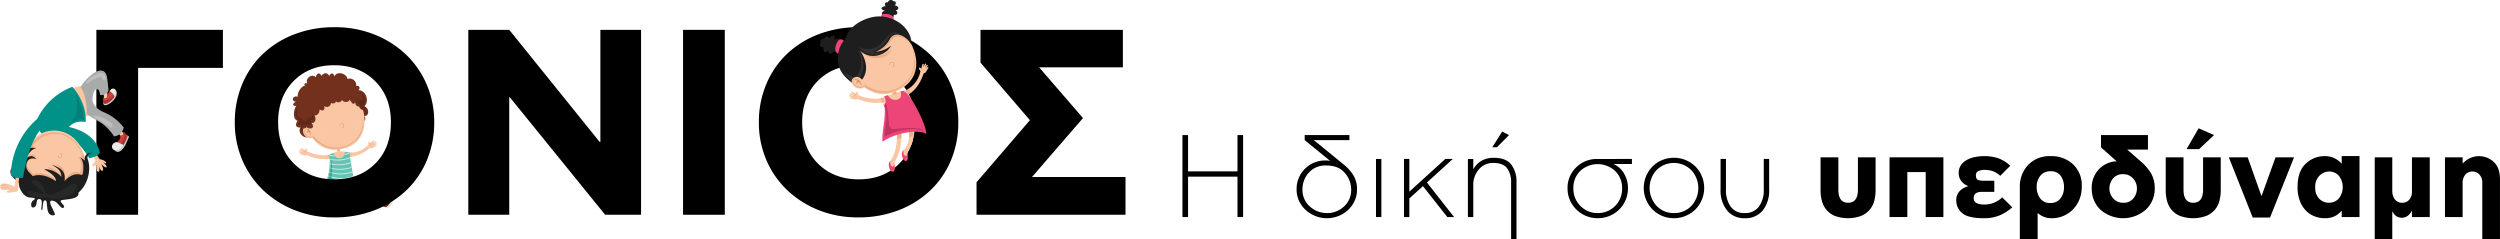 <svg xmlns="http://www.w3.org/2000/svg" xmlns:xlink="http://www.w3.org/1999/xlink" width="969" height="92.748" viewBox="0 0 969 92.748">
  <defs>
    <clipPath id="clip-path">
      <rect id="Rectangle_3557" data-name="Rectangle 3557" width="969" height="92.748" fill="none"/>
    </clipPath>
  </defs>
  <g id="Group_16803" data-name="Group 16803" transform="translate(0 0)">
    <g id="Group_16802" data-name="Group 16802" transform="translate(0 0)" clip-path="url(#clip-path)">
      <path id="Path_20358" data-name="Path 20358" d="M131.253,88.824a9.1,9.1,0,0,0,2.943-.635c.191.882.272,1.407.272,1.407s-1.725.48-3.266.863c-1.062-.748.052-1.635.052-1.635" transform="translate(-16.137 -10.885)" fill="#fbc6a4"/>
      <path id="Path_20359" data-name="Path 20359" d="M132.092,89.712a1.985,1.985,0,0,1-2.066,1.03c-1.147-.57-2.667-2.788-2.258-4.586.379-1.675,1.728-1.593,2.373-.905.52.557.318,2.031,1.6,2.56.484.05.521.789-.386.809-.284.742.735,1.093.735,1.093" transform="translate(-15.761 -10.465)" fill="#73362b"/>
      <path id="Path_20360" data-name="Path 20360" d="M132.69,88.6a.586.586,0,0,1-.043-.16.337.337,0,0,1,.043.16" transform="translate(-16.372 -10.916)" fill="#404041"/>
      <path id="Path_20361" data-name="Path 20361" d="M127.766,86.2a1.961,1.961,0,0,1,.557-1.061,4.948,4.948,0,0,0,2.3,4.338,1.652,1.652,0,0,0,.908-.067,1.4,1.4,0,0,0,.312.231,2.04,2.04,0,0,1-1.942.8,4.971,4.971,0,0,1-2.018-2.48,3.392,3.392,0,0,1-.117-1.76" transform="translate(-15.761 -10.508)" fill="#5e281d"/>
      <path id="Path_20362" data-name="Path 20362" d="M130.151,90.854a1.091,1.091,0,0,1-.921.15,5.851,5.851,0,0,1-2.135-3.951c-.089-1.346.559-1.959,1.091-1.81a5.105,5.105,0,0,0,1.965,5.611" transform="translate(-15.686 -10.518)" fill="#e0dfd3"/>
      <path id="Path_20363" data-name="Path 20363" d="M128.181,85.225a.563.563,0,0,1,.131.018,5.934,5.934,0,0,0-.2,1.417,5.391,5.391,0,0,1,.065-1.434" transform="translate(-15.81 -10.519)" fill="#b2b4b7"/>
      <path id="Path_20364" data-name="Path 20364" d="M131.485,88.843c-.35.427-.994-.41-.9-.655a10.27,10.27,0,0,0,.5-1.256c.168-.057.757.506.757.862a1.948,1.948,0,0,1-.355,1.049" transform="translate(-16.116 -10.729)" fill="#e0dfd3"/>
      <path id="Path_20365" data-name="Path 20365" d="M169.549,88.826A9.1,9.1,0,0,1,166.6,88.2c-.188.884-.266,1.408-.266,1.408s1.726.475,3.268.853c1.062-.751-.056-1.635-.056-1.635" transform="translate(-20.53 -10.886)" fill="#fbc6a4"/>
      <path id="Path_20366" data-name="Path 20366" d="M168.62,89.717a1.987,1.987,0,0,0,2.07,1.024c1.145-.573,2.659-2.8,2.245-4.594-.384-1.673-1.733-1.587-2.376-.9-.518.557-.311,2.031-1.594,2.564-.484.051-.519.79.387.806.287.743-.732,1.1-.732,1.1" transform="translate(-20.812 -10.464)" fill="#73362b"/>
      <path id="Path_20367" data-name="Path 20367" d="M168.629,88.608a.578.578,0,0,0,.043-.16.33.33,0,0,0-.043.16" transform="translate(-20.813 -10.917)" fill="#404041"/>
      <path id="Path_20368" data-name="Path 20368" d="M172.969,86.189a1.956,1.956,0,0,0-.561-1.058,4.946,4.946,0,0,1-2.287,4.344,1.655,1.655,0,0,1-.909-.064,1.377,1.377,0,0,1-.311.231,2.041,2.041,0,0,0,1.946.794,4.981,4.981,0,0,0,2.01-2.485,3.4,3.4,0,0,0,.112-1.762" transform="translate(-20.847 -10.507)" fill="#5e281d"/>
      <path id="Path_20369" data-name="Path 20369" d="M170.75,90.852a1.091,1.091,0,0,0,.922.146,5.848,5.848,0,0,0,2.123-3.957c.084-1.347-.565-1.958-1.1-1.808a5.108,5.108,0,0,1-1.949,5.618" transform="translate(-21.075 -10.517)" fill="#e0dfd3"/>
      <path id="Path_20370" data-name="Path 20370" d="M173.1,85.217a.509.509,0,0,0-.131.018,6,6,0,0,1,.2,1.417,5.451,5.451,0,0,0-.069-1.434" transform="translate(-21.349 -10.518)" fill="#b2b4b7"/>
      <path id="Path_20371" data-name="Path 20371" d="M169.664,88.846c.351.426.992-.413.9-.657a10.248,10.248,0,0,1-.5-1.254c-.168-.057-.755.508-.754.863a1.947,1.947,0,0,0,.359,1.048" transform="translate(-20.896 -10.729)" fill="#e0dfd3"/>
      <path id="Path_20372" data-name="Path 20372" d="M143.059,81.006a25.217,25.217,0,0,1-9.28,5.534c-.5.785.308,2.951.895,3.131a52.415,52.415,0,0,0,11.572-4.137,9.265,9.265,0,0,0,4.975-.224c2.292,1.452,9.113,4.3,10.846,4.36.825.029,1.733-2.572,1.174-3.019-4.3-1.621-7.715-4.193-9.951-5.535-2.851.839-10.23-.111-10.23-.111" transform="translate(-16.492 -9.998)" fill="#2a628d"/>
      <path id="Path_20373" data-name="Path 20373" d="M142.028,83.06a9.956,9.956,0,0,0,2.908-2.571c2.627-.056,8.217-.056,8.217-.056s2.628,1.844,3.578,2.347a41.483,41.483,0,0,0-7.435-.391,66.77,66.77,0,0,0-7.268.671" transform="translate(-17.53 -9.927)" fill="#204f73"/>
      <path id="Path_20374" data-name="Path 20374" d="M152.831,68.244s3.556,1.426,9.364-3.207c.452.277,1.008.049,1.677-.4.575-.171.934-.386.822-.593s-.736.029-.9.067c.02-.017.749-.4.9-.493.359-.221.193-.59-.15-.456-.288.112-.929.415-.963.43.026-.025.719-.526.849-.617.381-.266.139-.727-.3-.43-.3.2-.817.575-.87.594.007-.028.319-.4.489-.628.279-.382-.008-.672-.4-.3-.307.3-1.074.97-1.074.97s-.065-.7-.45-.656-.234,1.257-.234,1.257a9.859,9.859,0,0,1-8.614,2.921c-1.186.423-.151,1.541-.151,1.541" transform="translate(-18.811 -7.657)" fill="#fbc6a4"/>
      <path id="Path_20375" data-name="Path 20375" d="M153.5,67.426c-.016.308-.05,1.009-.073,1.6a6.3,6.3,0,0,0,1.9.028c-.33-.116-.739-.333-.755-.694-.022-.484.747-.8,1.065-.9a9.147,9.147,0,0,1-2.137-.035" transform="translate(-18.937 -8.322)" fill="#eaad85"/>
      <path id="Path_20376" data-name="Path 20376" d="M163.834,64.231l-.006,0a.044.044,0,0,1,0-.063.574.574,0,0,0-.1-.813.044.044,0,0,1,0-.063.046.046,0,0,1,.063,0,.66.66,0,0,1,.106.939.042.042,0,0,1-.056.007" transform="translate(-20.206 -7.81)" fill="#ce7754"/>
      <path id="Path_20377" data-name="Path 20377" d="M144.911,69.538a16.536,16.536,0,0,1-9.8-1.408c-.394.357-.981.237-1.723-.082-.6-.061-.99-.207-.919-.43s.728-.108.895-.1c-.023-.014-.809-.252-.978-.316-.394-.151-.3-.544.062-.476.3.056.989.235,1.026.243-.03-.02-.8-.383-.949-.449-.423-.189-.272-.688.219-.479.334.142.909.412.966.422-.012-.026-.388-.329-.6-.526-.345-.323-.118-.661.333-.365.357.233,1.235.752,1.235.752s-.065-.7.321-.728.464,1.192.464,1.192a15,15,0,0,0,9.008,1.263c1.243.2.435,1.488.435,1.488" transform="translate(-16.309 -8.079)" fill="#fbc6a4"/>
      <path id="Path_20378" data-name="Path 20378" d="M144.774,70.094a12.026,12.026,0,0,0,1.641-.189s.808-1.293-.435-1.488a15.445,15.445,0,0,1-1.652.174c.65.064,2.027.979.446,1.5" transform="translate(-17.814 -8.444)" fill="#eaad85"/>
      <path id="Path_20379" data-name="Path 20379" d="M134.982,67.365a.043.043,0,0,1-.025-.01.659.659,0,0,1-.069-.941.042.042,0,0,1,.06-.011.045.045,0,0,1,.011.061.576.576,0,0,0,.05.82.045.045,0,0,1,.009.062.043.043,0,0,1-.036.018" transform="translate(-16.628 -8.195)" fill="#ce7754"/>
      <path id="Path_20380" data-name="Path 20380" d="M147.192,67.348s.982-.276,1.611-.54a6.174,6.174,0,0,0-.228-1.4l1.2-.259s.219,1.073.252,1.51c.908.128,2.12.217,2.12.217s.918,2.7-2.179,2.923c-.814.06-2.773-1.178-2.776-2.454" transform="translate(-18.167 -8.041)" fill="#fbc6a4"/>
      <path id="Path_20381" data-name="Path 20381" d="M149.827,65.188l-1.017.271a4.656,4.656,0,0,1,.252,1.053,4.926,4.926,0,0,0,1.081-.141,9.1,9.1,0,0,0-.316-1.183" transform="translate(-18.367 -8.046)" fill="#eaad85"/>
      <path id="Path_20382" data-name="Path 20382" d="M147.128,67.483a8.626,8.626,0,0,0-1.663.764c.278,1.741.16,8.021-1.624,10.581,1.755,2.246,9.61,1.92,11.466.65-.517-1.239-1.994-11.347-2.171-12.038a10.41,10.41,0,0,0-1.758-.364,2.139,2.139,0,1,1-4.25.407" transform="translate(-17.753 -8.279)" fill="#65c4b4"/>
      <path id="Path_20383" data-name="Path 20383" d="M146.29,72.075c-.251-.05-.486-.1-.7-.159.007-.125.013-.249.018-.373a13.8,13.8,0,0,0,8.2-.364c.019.122.039.245.06.369a14.053,14.053,0,0,1-7.574.526m-.661-2.224c0,.121,0,.246,0,.374q.237.051.5.1a14.082,14.082,0,0,0,7.426-.667c-.021-.127-.04-.251-.06-.371a13.783,13.783,0,0,1-7.87.568m-.055-1.1c.22.03.458.059.711.082.431.038.907.061,1.42.059a2.149,2.149,0,0,1-.235-.366,14.54,14.54,0,0,1-1.939-.148c.016.11.031.235.043.374m5.71-.329a13.4,13.4,0,0,0,1.956-.689c-.021-.117-.038-.2-.048-.245-.057-.018-.117-.037-.18-.053a13,13,0,0,1-1.577.565,1.855,1.855,0,0,1-.151.423m3.486,8.475c-.022-.119-.045-.24-.067-.365a13.735,13.735,0,0,1-9.741-.231c-.031.119-.062.238-.1.355.333.133.735.276,1.2.415a13.9,13.9,0,0,0,8.707-.174M146.2,73.718a14,14,0,0,0,7.952-.367c-.02-.123-.039-.245-.06-.368a13.757,13.757,0,0,1-8.6.164c-.012.123-.025.247-.039.371.229.067.48.135.75.2m8.888,4.8c-.025-.114-.052-.236-.077-.364a13.742,13.742,0,0,1-10.577-.291c-.05.114-.1.224-.153.332a14.1,14.1,0,0,0,1.727.638,13.837,13.837,0,0,0,9.08-.316M146.135,75.4a13.94,13.94,0,0,0,8.319-.287c-.021-.122-.042-.244-.062-.367a13.734,13.734,0,0,1-9.108.014c-.02.121-.041.243-.064.365.272.09.578.185.916.275" transform="translate(-17.808 -8.323)" fill="#cbe8e4"/>
      <path id="Path_20384" data-name="Path 20384" d="M146.046,69.706a18.706,18.706,0,0,1,.314,7.076c-.275,1.914,2.654,3.184,8.548,2.773-1.526.629-7.947,1.521-10.333-.53a18.584,18.584,0,0,0,1.471-9.319" transform="translate(-17.844 -8.603)" fill="#42a08f"/>
      <path id="Path_20385" data-name="Path 20385" d="M146.382,70.673l.069.012q-.037-.195-.076-.384l-.07-.013c.008.11.016.235.022.375l.055.01" transform="translate(-18.058 -8.675)" fill="#6fb797"/>
      <path id="Path_20386" data-name="Path 20386" d="M146.441,74.543c.1.025.208.048.316.07,0-.124,0-.251,0-.374-.181-.039-.353-.082-.517-.124-.011.12-.025.243-.039.366l.244.061" transform="translate(-18.044 -9.148)" fill="#65c4b4"/>
      <path id="Path_20387" data-name="Path 20387" d="M146.543,72.671l.157.03c-.011-.127-.024-.254-.038-.379-.107-.022-.212-.043-.314-.066,0,.12-.005.244-.01.372l.2.043" transform="translate(-18.062 -8.918)" fill="#65c4b4"/>
      <path id="Path_20388" data-name="Path 20388" d="M152.019,80.833a15.649,15.649,0,0,1-2.522-.271,14.439,14.439,0,0,1-4.582-1.022c-.047.111-.1.224-.146.335.353.144.79.305,1.3.458a14.366,14.366,0,0,0,5.946.5" transform="translate(-17.868 -9.817)" fill="#65c4b4"/>
      <path id="Path_20389" data-name="Path 20389" d="M146.206,78.339c.1.029.2.057.3.084a1.545,1.545,0,0,1-.053-.394c-.33-.095-.632-.194-.9-.291-.033.117-.067.234-.1.35.231.083.484.169.76.252" transform="translate(-17.952 -9.595)" fill="#65c4b4"/>
      <path id="Path_20390" data-name="Path 20390" d="M146.334,76.453l.309.079c.011-.124.02-.247.029-.369-.25-.062-.484-.127-.7-.193-.023.119-.046.239-.072.359.139.041.283.083.435.124" transform="translate(-18.007 -9.377)" fill="#65c4b4"/>
      <path id="Path_20391" data-name="Path 20391" d="M156.273,51.136a1.22,1.22,0,0,0,.779-2.219c1.8.454,2.46-2.621.229-3.75,1.822-1.726.874-6.061-2.334-6.224,1.1-1.226-.281-1.943-.924-1.635.4-2.08-2.187-3.489-3.3-2.613-.363-2.337-4.208-3.312-5.1-1.07-.666-2.1-1.923-.782-1.964-.125-.867-1.646-2.323-1.288-3.074-.075-.925-1.925-2.216-.485-2.12.553-1.536-1.743-4.378.53-3.353,2.377-1.254-.388-1.469.479-.756.8-1.332,0-3.345,2.624-2.9,4.316-2.241-.6-2.682,2.021-.638,1.953-2.017.767-1.119,1.992.02,1.525-.965,1.313-1.7,5.169.5,5.893-1.66,2.224.41,2.857,1.1,2.481-1.353,2.277,1.722,4.917,3.492,3.51,1.334-.549,20.344-5.7,20.344-5.7" transform="translate(-15.984 -3.994)" fill="#72301d"/>
      <path id="Path_20392" data-name="Path 20392" d="M157.09,46.91c1.3,3.041,2.3,12.443-6.226,15.347-8.481,2.887-13.72-2.716-15.529-8.627-2.184-7.134,3.141-12.126,8.177-13.261,7.858-1.772,11.841,2.467,13.579,6.541" transform="translate(-16.641 -4.931)" fill="#fbc6a4"/>
      <path id="Path_20393" data-name="Path 20393" d="M158.493,54.717a.219.219,0,0,0,.266.148c.132-.019.227-.117.212-.22a.22.22,0,0,0-.266-.147c-.131.018-.227.117-.211.219" transform="translate(-19.562 -6.726)" fill="#fbd3c4"/>
      <path id="Path_20394" data-name="Path 20394" d="M150.957,55.079c.016.1.153.166.309.143s.269-.124.253-.225-.152-.165-.308-.142-.27.124-.255.224" transform="translate(-18.632 -6.77)" fill="#fcd8c1"/>
      <path id="Path_20395" data-name="Path 20395" d="M142.657,57.7a.208.208,0,0,0,.258.131c.125-.023.213-.118.2-.215a.238.238,0,0,0-.453.083" transform="translate(-17.607 -7.095)" fill="#fbd3c4"/>
      <path id="Path_20396" data-name="Path 20396" d="M135.223,54.528a6.564,6.564,0,0,1,.755-5.328,7.946,7.946,0,0,0-.167,4.622c1.623,5.847,7.349,11.533,15.046,8.669,5.3-1.97,6.618-7.027,6.714-10.893.166,3.945-.533,8.778-6.732,11.346-7.3,3.027-13.993-2.569-15.615-8.417" transform="translate(-16.658 -6.072)" fill="#eaad85"/>
      <path id="Path_20397" data-name="Path 20397" d="M137.253,56.965a2.053,2.053,0,0,0-2.343-.734c-1.57.546-1.1,2.88.378,3.818s3.235.333,3.2-.97Z" transform="translate(-16.531 -6.925)" fill="#fbc6a4"/>
      <path id="Path_20398" data-name="Path 20398" d="M135.165,56.3a1.935,1.935,0,0,1,1-.082,1.372,1.372,0,0,0-.719.078c-1.447.572-.867,2.3.059,3.08,1.253,1.055,2.661.609,3.015-.425.033,1.214-1.613,1.775-3,.9s-1.825-3.046-.353-3.555" transform="translate(-16.57 -6.935)" fill="#eaad85"/>
      <path id="Path_20399" data-name="Path 20399" d="M135.064,57.059c.859-.671,2.632.909,1.85,2.573-.156-1.66-.9-1.887-1.252-.884-.222-.457-.128-.861.475-1.1a1.38,1.38,0,0,0-1.074-.592" transform="translate(-16.67 -7.023)" fill="#d5956a"/>
      <path id="Path_20400" data-name="Path 20400" d="M151.239,56.261a.06.06,0,0,1-.011-.112.781.781,0,0,0,.48-.865.754.754,0,0,0-.584-.636c-.291-.033-.557.2-.75.654a.056.056,0,0,1-.079.032.062.062,0,0,1-.032-.08c.289-.685.672-.749.874-.727a.876.876,0,0,1,.69.733.909.909,0,0,1-.545,1,.059.059,0,0,1-.044,0" transform="translate(-18.546 -6.73)" fill="#ce7754"/>
      <path id="Path_20401" data-name="Path 20401" d="M157.31,47.265c.093.582-1.6-.243-1.724-1.256-.6.252-1.683-.609-1.389-1.49-1.249,1.295-1.486-.417-2.347-1.019-.385,1.29-2.781.841-2.741-.033-.786,1.243-2.4,1.289-2.518.275.2,1.166-1.269,1.365-1.888.885a1.63,1.63,0,0,1-2.695,1.22c.481,1.288-.137,2.322-1.721,1.349.043,1.9-1.535,2.595-2.077,2.271.955,1.277.524,3.249-1.141,2.94,1.68,1.748-.075,2.93-1.946,1.628-.437,1.04-1.629.147-2.009-.858s-.252-12.558,11.626-14.284a10.78,10.78,0,0,1,12.571,8.371" transform="translate(-16.417 -4.782)" fill="#72301d"/>
      <path id="Path_20402" data-name="Path 20402" d="M131.831,46.691c-.636,1.155-1.333,4.865,1.541,4.819-.592,1.019,2.249,2.275,2.1-.472.831.847,2.036.33,1.712-1.522.958,1.1,1.524,2.736-.6,2.8.706.971-.156,2.5-1.413,1.613-.692.742-.874.57-1.192.067a2.982,2.982,0,0,0,.039,3.988c-1.048-.6-1.608-3.32-.792-4.347-1.6,1-1.817.352-.886-1.006-3.278-2.731-.509-5.941-.509-5.941" transform="translate(-16.136 -5.763)" fill="#5e281a"/>
      <path id="Path_20403" data-name="Path 20403" d="M158.659,40.553s3.9,1.807,1.462,5.288c.884.965,2.394,2.76.543,3.67.169-1.937-.578-2.569-.578-2.569s-1.494-.678-1.238-1.538c-.735-.28-1.676-.851-1.318-1.855.85,1.072,1.659.9,1.3-.254,1.833,2.035,2.043-.971-.176-2.743" transform="translate(-19.434 -5.005)" fill="#5e281a"/>
      <path id="Path_20404" data-name="Path 20404" d="M42.614,13.2H91.658V27.941H58.792V84.868H42.614Z" transform="translate(-5.26 -1.629)"/>
      <path id="Path_20405" data-name="Path 20405" d="M127.01,82.933A38.035,38.035,0,0,1,114.826,75.2a35.091,35.091,0,0,1-8.089-11.672,36.53,36.53,0,0,1-2.918-14.641,37.676,37.676,0,0,1,2.816-14.641,34.587,34.587,0,0,1,7.884-11.672,36.525,36.525,0,0,1,12.235-7.731,42.789,42.789,0,0,1,15.768-2.816,41.132,41.132,0,0,1,15.358,2.816,37.953,37.953,0,0,1,12.235,7.731A35.13,35.13,0,0,1,178.2,34.248a36.537,36.537,0,0,1,2.917,14.641,37.7,37.7,0,0,1-2.815,14.641A34.254,34.254,0,0,1,170.37,75.2a37.1,37.1,0,0,1-12.286,7.731,42.792,42.792,0,0,1-15.768,2.816,40.735,40.735,0,0,1-15.307-2.816m31.228-18.021q6.09-6.09,6.092-16.023t-6.195-16.024q-6.2-6.09-15.819-6.092t-15.665,6.092q-6.042,6.093-6.04,16.024t6.143,16.023Q132.9,71,142.522,71t15.716-6.092" transform="translate(-12.814 -1.485)"/>
      <path id="Path_20406" data-name="Path 20406" d="M258.265,56.609V13.2h15.768V84.868H260.109L223.147,39.306h-.205V84.868h-15.87V13.2h15.87l35.017,43.412Z" transform="translate(-25.558 -1.629)"/>
      <rect id="Rectangle_3555" data-name="Rectangle 3555" width="16.177" height="71.671" transform="translate(264.753 11.568)"/>
      <path id="Path_20407" data-name="Path 20407" d="M358.743,82.933A38.035,38.035,0,0,1,346.559,75.2,35.092,35.092,0,0,1,338.47,63.53a36.529,36.529,0,0,1-2.918-14.641,37.675,37.675,0,0,1,2.816-14.641,34.587,34.587,0,0,1,7.884-11.672,36.526,36.526,0,0,1,12.235-7.731,42.789,42.789,0,0,1,15.768-2.816,41.132,41.132,0,0,1,15.358,2.816,37.953,37.953,0,0,1,12.235,7.731,35.13,35.13,0,0,1,8.089,11.672,36.537,36.537,0,0,1,2.917,14.641,37.7,37.7,0,0,1-2.815,14.641A34.255,34.255,0,0,1,402.1,75.2a37.1,37.1,0,0,1-12.286,7.731,42.792,42.792,0,0,1-15.768,2.816,40.735,40.735,0,0,1-15.307-2.816m31.228-18.021q6.09-6.09,6.092-16.023t-6.195-16.024q-6.2-6.09-15.819-6.092t-15.665,6.092q-6.042,6.093-6.04,16.024t6.143,16.023Q364.63,71,374.255,71t15.716-6.092" transform="translate(-41.415 -1.485)"/>
      <path id="Path_20408" data-name="Path 20408" d="M433.333,13.2h55.187V27.736H456.062l17,19.658L453.3,70.227h36.246V84.868H431.8V72.275l20.682-24.061L433.333,25.893Z" transform="translate(-53.294 -1.629)"/>
      <path id="Path_20409" data-name="Path 20409" d="M522.85,59.729h2.178V73.8H544.18V59.729h2.178V91.5H544.18V75.84H525.028V91.5H522.85Z" transform="translate(-64.532 -7.372)"/>
      <path id="Path_20410" data-name="Path 20410" d="M593.8,61.681H580l11.845,9.667a16.218,16.218,0,0,1,3.54,4.061,10.175,10.175,0,0,1,1.362,5.378,10.5,10.5,0,0,1-.954,4.493,11.154,11.154,0,0,1-2.586,3.54,11.793,11.793,0,0,1-3.745,2.314,12.154,12.154,0,0,1-4.425.817,11.91,11.91,0,0,1-4.334-.817,12.217,12.217,0,0,1-3.745-2.269,11.1,11.1,0,0,1-2.632-3.517,10.327,10.327,0,0,1-1-4.561,11.018,11.018,0,0,1,11.436-11.21,5.628,5.628,0,0,1,1.589.181l-9.894-8.078V59.73H593.8Zm-2.064,25.686a8.542,8.542,0,0,0,2.745-6.489,9.729,9.729,0,0,0-2.451-6.467q-2.45-2.881-7.125-2.881a8.577,8.577,0,0,0-6.9,2.814,9.572,9.572,0,0,0-2.405,6.4,8.467,8.467,0,0,0,2.882,6.672,9.637,9.637,0,0,0,6.558,2.541,9.4,9.4,0,0,0,6.694-2.587" transform="translate(-70.763 -7.372)"/>
      <rect id="Rectangle_3556" data-name="Rectangle 3556" width="2.087" height="22.51" transform="translate(533.334 61.615)"/>
      <path id="Path_20411" data-name="Path 20411" d="M622.889,82.952l13.933-12.661h2.9L629.7,79.413,640.225,92.8h-2.632L628.154,80.82l-5.265,4.765V92.8H620.8V70.291h2.088Z" transform="translate(-76.622 -8.676)"/>
      <path id="Path_20412" data-name="Path 20412" d="M649.069,68.8h2.088v3.858h.09a8.529,8.529,0,0,1,3.132-3.178,9.341,9.341,0,0,1,4.765-1.134q4.674,0,6.716,2.61a10.768,10.768,0,0,1,2.042,6.83V99.928h-2.087V77.963a9.083,9.083,0,0,0-1.544-5.56q-1.542-2.063-5.4-2.064a6.982,6.982,0,0,0-5.56,2.519,9,9,0,0,0-2.155,6.058v12.39h-2.088Zm13.3-10.62L665,59.537l-4.675,4.719H658.51Z" transform="translate(-80.111 -7.18)"/>
      <path id="Path_20413" data-name="Path 20413" d="M718.087,70.291v1.951h-7.034v.09a8.291,8.291,0,0,1,3.881,3.472,10.74,10.74,0,0,1,1.611,5.832,11.473,11.473,0,0,1-7.1,10.71,11.751,11.751,0,0,1-4.606.907,11.587,11.587,0,0,1-4.584-.907,11.85,11.85,0,0,1-3.721-2.474,11.449,11.449,0,0,1-2.5-3.675,11.309,11.309,0,0,1-.907-4.515,10.974,10.974,0,0,1,3.313-8.1,11.364,11.364,0,0,1,8.351-3.29ZM711.53,88.534a9.251,9.251,0,0,0,2.745-6.852,8.991,8.991,0,0,0-2.724-6.763,9.972,9.972,0,0,0-13.5,0,9.113,9.113,0,0,0-2.654,6.763,9.206,9.206,0,0,0,2.768,6.852,9.112,9.112,0,0,0,6.626,2.723,9.2,9.2,0,0,0,6.739-2.723" transform="translate(-85.549 -8.676)"/>
      <path id="Path_20414" data-name="Path 20414" d="M733.887,92.261a11.446,11.446,0,0,1-3.721-2.542,11.786,11.786,0,0,1-2.451-3.744,11.621,11.621,0,0,1-.884-4.493,11.828,11.828,0,0,1,3.313-8.259,11.372,11.372,0,0,1,3.7-2.518,11.615,11.615,0,0,1,4.651-.93,11.694,11.694,0,0,1,8.419,3.448,11.573,11.573,0,0,1,2.451,3.721,11.729,11.729,0,0,1,.885,4.538,11.605,11.605,0,0,1-.885,4.493,11.8,11.8,0,0,1-2.451,3.744,11.919,11.919,0,0,1-13.025,2.542M745.3,88.4a10.218,10.218,0,0,0-.046-13.842,9.559,9.559,0,0,0-13.5,0A10.285,10.285,0,0,0,731.8,88.4a8.934,8.934,0,0,0,6.694,2.791A9.026,9.026,0,0,0,745.3,88.4" transform="translate(-89.709 -8.612)"/>
      <path id="Path_20415" data-name="Path 20415" d="M779.626,82.136a12.391,12.391,0,0,1-2.474,8.1,8.552,8.552,0,0,1-7.012,3.018,8.424,8.424,0,0,1-6.829-3.018,12.237,12.237,0,0,1-2.519-8.1V70.291h2.088V82.045a11.068,11.068,0,0,0,1.837,6.739,6.377,6.377,0,0,0,5.468,2.474,6.465,6.465,0,0,0,5.446-2.474,10.768,10.768,0,0,0,1.906-6.739V70.291h2.088Z" transform="translate(-93.9 -8.676)"/>
      <path id="Path_20416" data-name="Path 20416" d="M826.336,82.454a15.959,15.959,0,0,1-.477,3.835,8.789,8.789,0,0,1-1.7,3.449,8.963,8.963,0,0,1-3.29,2.473,14.9,14.9,0,0,1-10.484,0,8.516,8.516,0,0,1-3.244-2.473,9.114,9.114,0,0,1-1.658-3.449,15.957,15.957,0,0,1-.476-3.835V69.566h6.9V82.091q0,5.083,3.767,5.082,3.812,0,3.813-5.082V69.566h6.852Z" transform="translate(-99.357 -8.586)"/>
      <path id="Path_20417" data-name="Path 20417" d="M835.5,69.566h20.876V92.711h-6.852V75.284H842.4V92.711h-6.9Z" transform="translate(-103.121 -8.586)"/>
      <path id="Path_20418" data-name="Path 20418" d="M869.638,80.621a5.631,5.631,0,0,1-2.587-1.815,4.888,4.888,0,0,1-1.089-3.222,5.165,5.165,0,0,1,.885-3.063,6.723,6.723,0,0,1,2.292-2.02,10.811,10.811,0,0,1,3.131-1.112,17.528,17.528,0,0,1,3.4-.34,15.912,15.912,0,0,1,6.059.976,13.738,13.738,0,0,1,4.2,2.745l-3.858,3.9a9.094,9.094,0,0,0-3.2-1.907,11.309,11.309,0,0,0-3.109-.408,5.924,5.924,0,0,0-2.019.408,1.686,1.686,0,0,0-1.112,1.77q0,1.453.908,1.747a5.3,5.3,0,0,0,1.633.3h4.584v4.311h-4.811q-3.177,0-3.177,2.406,0,2.5,4.13,2.5a9.416,9.416,0,0,0,3.994-.817,10.646,10.646,0,0,0,2.95-1.951L886.7,88.88a17.437,17.437,0,0,1-4.539,2.972,15.149,15.149,0,0,1-6.445,1.248q-6.172,0-8.44-2a6.42,6.42,0,0,1-2.269-5.037,4.861,4.861,0,0,1,1.316-3.449,6.624,6.624,0,0,1,3.313-1.906Z" transform="translate(-106.763 -8.522)"/>
      <path id="Path_20419" data-name="Path 20419" d="M900.02,91.149V101.27h-6.9v-20.2a12.112,12.112,0,0,1,3.2-8.6,11.369,11.369,0,0,1,8.736-3.427,12.309,12.309,0,0,1,8.668,3.131,11.138,11.138,0,0,1,3.4,8.623,13.148,13.148,0,0,1-.976,5.2,11.693,11.693,0,0,1-2.588,3.858,11.367,11.367,0,0,1-3.675,2.405,11.183,11.183,0,0,1-4.244.84,7.983,7.983,0,0,1-5.536-1.952Zm8.85-5.718a6.935,6.935,0,0,0,1.361-4.357,7.339,7.339,0,0,0-1.27-4.425,4.557,4.557,0,0,0-3.948-1.747,4.826,4.826,0,0,0-3.926,1.724,6.742,6.742,0,0,0-1.43,4.448,7.172,7.172,0,0,0,1.316,4.288,4.539,4.539,0,0,0,3.949,1.838,4.679,4.679,0,0,0,3.948-1.77" transform="translate(-110.233 -8.522)"/>
      <path id="Path_20420" data-name="Path 20420" d="M928.5,64.494V59.729h18.2v5.628h-8.033l5.4,4.719a18.168,18.168,0,0,1,3.948,4.675,11.578,11.578,0,0,1,1.317,5.718,11.053,11.053,0,0,1-3.382,8.1,13.338,13.338,0,0,1-17.7.045,11.026,11.026,0,0,1-3.335-8.1,10.353,10.353,0,0,1,2.586-7.329,9.979,9.979,0,0,1,6.264-3.245,5.442,5.442,0,0,1,.816-.046Zm4.742,19.787a4.966,4.966,0,0,0,3.926,1.68,4.747,4.747,0,0,0,3.879-1.68,5.888,5.888,0,0,0,1.384-3.857,5.674,5.674,0,0,0-1.474-3.858,4.965,4.965,0,0,0-3.925-1.68,4.749,4.749,0,0,0-3.88,1.68,5.89,5.89,0,0,0-1.384,3.858,5.673,5.673,0,0,0,1.475,3.857" transform="translate(-114.156 -7.372)"/>
      <path id="Path_20421" data-name="Path 20421" d="M978.959,80.87a15.916,15.916,0,0,1-.477,3.835,8.789,8.789,0,0,1-1.7,3.449,8.962,8.962,0,0,1-3.29,2.473,14.9,14.9,0,0,1-10.484,0,8.522,8.522,0,0,1-3.244-2.473A9.115,9.115,0,0,1,958.1,84.7a15.957,15.957,0,0,1-.476-3.835V67.981h6.9V80.507q0,5.083,3.767,5.082,3.813,0,3.813-5.082V67.981h6.852Zm-8.577-24.144,5.99,2.632L970.563,64.8h-4.855Z" transform="translate(-118.195 -7.001)"/>
      <path id="Path_20422" data-name="Path 20422" d="M985.534,69.566h7.307L998.15,84.5h.09l5.4-14.931h7.171l-9.3,23.327h-6.717Z" transform="translate(-121.639 -8.586)"/>
      <path id="Path_20423" data-name="Path 20423" d="M1022.526,92.369a9.439,9.439,0,0,1-3.358-2.224,10.965,10.965,0,0,1-2.36-3.767,14.573,14.573,0,0,1-.885-5.31q0-6.171,3.177-9.1a10.307,10.307,0,0,1,7.171-2.927,8.327,8.327,0,0,1,6.671,2.859h.091V69h6.9V92.641h-6.9V90.236h-.091a8.023,8.023,0,0,1-2.632,2.088,8.581,8.581,0,0,1-3.857.771,10.83,10.83,0,0,1-3.926-.726m9.327-6.853a7.116,7.116,0,0,0,0-8.963,5.082,5.082,0,0,0-3.676-1.566,5.238,5.238,0,0,0-3.745,1.611,5.942,5.942,0,0,0-1.657,4.47,6.033,6.033,0,0,0,1.566,4.493,5.25,5.25,0,0,0,3.835,1.543,5.048,5.048,0,0,0,3.676-1.588" transform="translate(-125.39 -8.516)"/>
      <path id="Path_20424" data-name="Path 20424" d="M1056.848,90.624v10.71h-6.807V69.567h6.807v12.8a5.61,5.61,0,0,0,1,3.517,3.6,3.6,0,0,0,3.04,1.294,3.488,3.488,0,0,0,2.45-1.089,4.737,4.737,0,0,0,1.135-3.54V69.567h6.9V92.711h-6.9v-2.36h-.09a5.825,5.825,0,0,1-1.453,1.815,3.943,3.943,0,0,1-4.651.114,5.417,5.417,0,0,1-1.339-1.657Z" transform="translate(-129.601 -8.586)"/>
      <path id="Path_20425" data-name="Path 20425" d="M1081.1,69.5h6.852v2.36h.091a8.385,8.385,0,0,1,12-.544q2.382,2.269,2.383,6.625V101.27h-6.852V79.577a4.634,4.634,0,0,0-1.158-3.448,3.685,3.685,0,0,0-2.654-1.135,3.551,3.551,0,0,0-2.723,1.18,4.981,4.981,0,0,0-1.09,3.495V92.647H1081.1Z" transform="translate(-133.435 -8.522)"/>
      <path id="Path_20426" data-name="Path 20426" d="M40.948,68.41s1.128,1.992,1,2.362c-.44.536-1.32,1.353-1.1,1.843.173.393.984.1,1.546-.343-.013,1.922.172,2.67.857,2.645s.124-2.228.124-2.228.677,2.176,1.411,1.823-.522-2.569-.522-2.569,1.676,1.691,2.064,1.214-1.515-2.137-1.515-2.137,1.216.992,1.378.5-1.363-1.407-2.425-1.433a16.242,16.242,0,0,1-1.616-2.523Z" transform="translate(-5.037 -8.339)" fill="#fbc6a4"/>
      <path id="Path_20427" data-name="Path 20427" d="M29.538,56.032c2.708.373,10.976,2.739,12.572,9.942C41.6,67.7,38,68.235,38,68.235S33.66,60.386,27.77,58.869Z" transform="translate(-3.427 -6.916)" fill="#009188"/>
      <path id="Path_20428" data-name="Path 20428" d="M45.756,41.349a8.44,8.44,0,0,1,.161,2,1.14,1.14,0,0,0,1.425-.672,14.191,14.191,0,0,0-.17-2.091Z" transform="translate(-5.647 -5.01)" fill="#fbc6a4"/>
      <path id="Path_20429" data-name="Path 20429" d="M53.173,57.594a16.217,16.217,0,0,1,1.69,1.789c.4.863-.435,1.153-1.223,1.139a13.471,13.471,0,0,0-1.667-2.094,12,12,0,0,1,1.2-.834" transform="translate(-6.414 -7.109)" fill="#fbc6a4"/>
      <path id="Path_20430" data-name="Path 20430" d="M30.816,39.1a24.922,24.922,0,0,1,5.411-1.083c2.647,2.414,2.806,9.961,2.521,11.05a4.207,4.207,0,0,1-2.06.829Z" transform="translate(-3.803 -4.693)" fill="#fbc6a4"/>
      <path id="Path_20431" data-name="Path 20431" d="M30.051,38.4A24.712,24.712,0,0,0,16.4,50.944a7.437,7.437,0,0,0,7.432,8.2c3.815-.009,3.082-8.386,11.387-7.127.417-7.92-5.17-13.618-5.17-13.618" transform="translate(-2.019 -4.739)" fill="#009188"/>
      <path id="Path_20432" data-name="Path 20432" d="M33.053,41.775s3.008,5.036,3.132,9.765c-3.132-.553-5.465,1.6-6.509,2.579,3.192-3.624,4.667-4.851,3.377-12.344" transform="translate(-3.663 -5.156)" fill="#008078"/>
      <path id="Path_20433" data-name="Path 20433" d="M35.609,37.617c1.641-2.795,5.691-6.865,8.3-6.377,2.327.436,2.018,3.7,2.565,7.556-.171,1.009-1.378,1.893-3.278,1.926-.223-1.622-.516-2.616-1.667-2.164S40.215,42.5,40.215,42.5s.076,2.972,4.273,4.785a18.674,18.674,0,0,1,7.859,5.994A4.177,4.177,0,0,1,48.6,56.7a19.889,19.889,0,0,0-4.485-4.874c-2.366-1.581-5.334-2.916-6.133-3.947.309-2.263-.6-8.192-2.369-10.266" transform="translate(-4.395 -3.851)" fill="#a9aaaa"/>
      <path id="Path_20434" data-name="Path 20434" d="M53.011,59.715c-.207-.015-.037.291-.03.876a2.842,2.842,0,0,1-1.647,1.877,1.989,1.989,0,0,0,2.52,1.3c.769-.3,1.347-2.367,1.719-3.106.418-.83.251-.993-.357-1.34-.749-.429-.578-.985-1.188-.639.112.691-.179,1.09-1.018,1.029" transform="translate(-6.336 -7.23)" fill="#cb433c"/>
      <path id="Path_20435" data-name="Path 20435" d="M55.349,59.325c-.748-.429-.578-.984-1.187-.639a2.761,2.761,0,0,1,.039.4c.606.345.772.509.356,1.339-.373.739-.951,2.8-1.72,3.1a1.478,1.478,0,0,1-.425.1,1.952,1.952,0,0,0,1.574.146c.769-.3,1.347-2.368,1.719-3.107.418-.829.252-.993-.357-1.34" transform="translate(-6.469 -7.23)" fill="#ad3231"/>
      <path id="Path_20436" data-name="Path 20436" d="M51.394,62.871A1.8,1.8,0,0,0,49.516,64.6c0,1.395,1.708,1.73,2.169,1.651a4.388,4.388,0,0,0,2.408-2.309c-.794-.237-2.152-1-2.7-1.073" transform="translate(-6.111 -7.759)" fill="#eaeae9"/>
      <path id="Path_20437" data-name="Path 20437" d="M55.767,60.029c.064-.194.614.272.481.538s-.535,1.059-1.069,2.408c-.506,1.279-1.679,2.9-2.7,3.221-.791.251-1.587-.141-1.626-.476,1.608.529,3.475-1.3,4.914-5.691" transform="translate(-6.276 -7.403)" fill="#cccdce"/>
      <path id="Path_20438" data-name="Path 20438" d="M45.879,42.745c-.287.046-.488.421-.281.875s-.106.854.117,1.309,1.084.314,2.557-.632a4.662,4.662,0,0,0,2.19-3.677c0-1.152-.937-1.239-1.666-.951s-1.524,1.941-1.524,1.941a1.171,1.171,0,0,1-.618,1.289.625.625,0,0,1-.775-.153" transform="translate(-5.617 -4.879)" fill="#cb433c"/>
      <path id="Path_20439" data-name="Path 20439" d="M48.431,43.053c-1.473.947-2.336,1.088-2.559.632a1.322,1.322,0,0,1-.051-.773.685.685,0,0,0-.219.82c.207.452-.106.854.117,1.31s1.084.313,2.557-.633a4.664,4.664,0,0,0,2.191-3.676,1.743,1.743,0,0,0-.023-.291,4.9,4.9,0,0,1-2.013,2.612" transform="translate(-5.621 -4.991)" fill="#ad3231"/>
      <path id="Path_20440" data-name="Path 20440" d="M48.481,40.172c.11-.183.58-1.083,1.438-1,1.41.132,1.4,2.167.551,3.167a4.428,4.428,0,0,0-1.989-2.164" transform="translate(-5.984 -4.834)" fill="#eaeae9"/>
      <path id="Path_20441" data-name="Path 20441" d="M45.681,44.836c-.058-.084.012.7.44.849s1.633-.091,3.071-1.451c1.1-1.037,2.225-2.582,1.373-4.242a6.337,6.337,0,0,1-.832,2.849c-1.112,1.411-3.282,3.114-4.052,2" transform="translate(-5.636 -4.936)" fill="#cccdce"/>
      <path id="Path_20442" data-name="Path 20442" d="M12.192,63.18a5.329,5.329,0,0,0-4.905,2.759c-1.689,3.05-.338,5.2-.947,5.744s-2.694,2-1.218,4.207,3.428,2.495,2.89,3.148,1.32,5.164,4.1,5.316,2.12.577,1.219,1.206-1,2.882.175,2.649c2.028-.4.536-3.379,2.352-3.255s.255,3.885.891,4.243.042-3.912,1.381-3.741-.4,6.378,3.463,5.76c1.263-.2-3.278-5.717-.867-5.65s3.362,3.728,4.585,2.644c.813-.721-2.34-2.44-.814-2.829s6.528-.269,6.488-2.551-.471-3.623.871-4.053,1.518-1.71,1.339-3.556,1.708-3.473.635-4.632-3.643-4.1-3.893-4.194S12.192,63.18,12.192,63.18" transform="translate(-0.568 -7.797)" fill="#1e1e1f"/>
      <path id="Path_20443" data-name="Path 20443" d="M33.966,73.11c1.071-3.35-.794-13.127-9.427-15.131C16.857,56.2,10,63.13,9.264,69.668S16,79.391,21.432,80.212c8.769,1.324,12.534-7.1,12.534-7.1" transform="translate(-1.137 -7.121)" fill="#fbc6a4"/>
      <path id="Path_20444" data-name="Path 20444" d="M33.966,73.969S30.2,82.4,21.432,81.071C16,80.25,8.53,77.066,9.264,70.527a11.725,11.725,0,0,1,.359-1.822,1.676,1.676,0,0,0,.352-1.065,13.885,13.885,0,0,1,.806-1.759,1.79,1.79,0,0,1,.178,1.207c1.107-1.792,2.1-2.933,4.394-2.212-1.453-.4-2.919,2.137-4.156,4.683,2.413-2.929,4.1-.948,4.1-.948a3.034,3.034,0,0,0-3.5,2.171c-.817,2.707,2.221,4.165,2.14,4.712,3.128-1.111,6.3.335,8.53,1.8.256-.834.323-2.632-3.082-4.393,1.056-.237,3.026.472,5.14,2.827-.131-2.75-.566-3.266-2.211-4.253,4.58,1.377,3.986,3.857,3.624,6.385,3.323-3.96,4.861-3.6,6.232-2.651,1.153-5.5-1.058-6.771-1.058-6.771a10.213,10.213,0,0,1,1.957,1.428,2.468,2.468,0,0,1,.5-2.225,11.582,11.582,0,0,1,.408,6.323" transform="translate(-1.137 -7.98)" fill="#eaad85"/>
      <path id="Path_20445" data-name="Path 20445" d="M9.861,70.218a6.9,6.9,0,0,0,1.666,5.4,7.21,7.21,0,0,1-.844-4.422c.712-6.336,6.632-13.567,14.076-11.839C30.543,60.7,33.236,66.1,33.978,70.1c-.483-4.12-3.074-9.76-9.315-11.21-7.444-1.728-14.09,4.991-14.8,11.328" transform="translate(-1.211 -7.235)" fill="#eaad85"/>
      <path id="Path_20446" data-name="Path 20446" d="M11.4,68.821a2.185,2.185,0,0,1-2.338,1.166c-1.741-.31-1.643-2.842-.246-4.076s3.018-.846,3.428.077Z" transform="translate(-0.958 -8.039)" fill="#f3b9a2"/>
      <path id="Path_20447" data-name="Path 20447" d="M11.588,68.808s-.867,1.463-2.154,1.175c-1.724-.387-1.386-2.444-.492-3.489,1.212-1.417,2.919-1.3,3.5-.2Z" transform="translate(-1.013 -8.078)" fill="#fbc6a4"/>
      <path id="Path_20448" data-name="Path 20448" d="M9.235,69.355l.041.006a.549.549,0,0,0,.119.011.806.806,0,0,0,.185-.021.866.866,0,0,0,.227-.091,1.406,1.406,0,0,0,.438-.421,2.462,2.462,0,0,0,.3-.625c.035-.114.067-.227.091-.341a3.362,3.362,0,0,0,.055-.337,4.256,4.256,0,0,0,.021-.6c0-.087-.01-.167-.017-.238s-.018-.133-.023-.184l-.029-.157s0,.058.007.16.007.246,0,.419a5.178,5.178,0,0,1-.054.589c-.016.106-.038.216-.062.326s-.057.22-.092.33a2.726,2.726,0,0,1-.281.607,2.165,2.165,0,0,1-.185.244,1.2,1.2,0,0,1-.208.178,1.06,1.06,0,0,1-.206.1.9.9,0,0,1-.175.039,1.024,1.024,0,0,1-.117,0l-.042,0" transform="translate(-1.14 -8.19)" fill="#de9173"/>
      <path id="Path_20449" data-name="Path 20449" d="M10.5,68.155s-.018.016-.053.039a1,1,0,0,1-.154.089.74.74,0,0,1-.111.042.711.711,0,0,1-.129.028.582.582,0,0,1-.141,0,.627.627,0,0,1-.143-.029.774.774,0,0,1-.133-.064.834.834,0,0,1-.117-.086c-.033-.033-.068-.064-.1-.1l-.075-.1a1.313,1.313,0,0,1-.1-.158c-.022-.039-.036-.06-.036-.06s.012.022.032.062a1.358,1.358,0,0,0,.089.165l.07.1c.027.036.061.069.094.106a.836.836,0,0,0,.115.1,1.12,1.12,0,0,0,.138.077.762.762,0,0,0,.154.042.783.783,0,0,0,.156.008A.834.834,0,0,0,10.2,68.4a.907.907,0,0,0,.124-.037,1.2,1.2,0,0,0,.174-.086l.047-.031a.075.075,0,0,1,.016-.011.054.054,0,0,0,.012-.075.053.053,0,0,0-.066-.016Z" transform="translate(-1.137 -8.364)" fill="#de9173"/>
      <path id="Path_20450" data-name="Path 20450" d="M34.824,68.659a.237.237,0,0,1,.272-.183c.145.009.255.107.247.217a.235.235,0,0,1-.273.183c-.143-.009-.253-.107-.245-.217" transform="translate(-4.298 -8.452)" fill="#fbd3c4"/>
      <path id="Path_20451" data-name="Path 20451" d="M26.32,69.1c.009-.111.15-.19.321-.18s.3.11.292.221-.15.189-.319.179-.3-.11-.294-.22" transform="translate(-3.248 -8.506)" fill="#fcd8c1"/>
      <path id="Path_20452" data-name="Path 20452" d="M15.913,66.235a.224.224,0,0,1,.266-.164c.135.014.238.11.227.215a.257.257,0,0,1-.494-.051" transform="translate(-1.964 -8.155)" fill="#fbd3c4"/>
      <path id="Path_20453" data-name="Path 20453" d="M26.514,67.59a.072.072,0,0,1,.051,0,.978.978,0,0,1,.669,1.02.943.943,0,0,1-.678.85c-.213.041-.629,0-1-.706a.066.066,0,0,1,.027-.089.063.063,0,0,1,.089.027c.246.472.552.7.862.638a.808.808,0,0,0,.574-.733.84.84,0,0,0-.591-.888.066.066,0,0,1-.037-.084.072.072,0,0,1,.036-.038" transform="translate(-3.153 -8.342)" fill="#ce7754"/>
      <path id="Path_20454" data-name="Path 20454" d="M25.854,78.162c.384-2.685-.188-4.849-5.054-6.311,1.748,1.048,3.736,1.767,3.874,4.689-2.246-2.5-5.588-3.164-6.709-2.912,3.617,1.869,4.795,3.689,4.523,4.574-2.37-1.561-5.74-3.1-9.062-1.916.087-.581-3.141-2.13-2.274-5.005S14.936,69.7,14.936,69.7s-1.848-2.828-4.411.284c1.313-2.7,3.115-4.812,4.659-4.388-2.436-.767-3.737-.139-4.912,1.764.338-1.679-1.615-2.636-1.615-2.636s1.292,3.74.006,4.509c-1.684,1.093-3.433,6.7.36,11.132s14.835,5.366,20.024,3.5,7.66-9.617,5.691-14.437a1.832,1.832,0,0,1,1.871-2.113c-1.4-.367-3.313.535-2.86,3A10.823,10.823,0,0,0,31.672,68.8s2.349,1.348,1.124,7.192c-1.185-.679-3.987-1.048-6.942,2.175" transform="translate(-0.834 -7.988)" fill="#1e1e1f"/>
      <path id="Path_20455" data-name="Path 20455" d="M18.227,86.32c-2.329.165-6.631-.382-6.06-1.94s6.939,1.494,6.336.23-5.9-4.147-4.541-4.673c2.492-.962,3.562,1.4,5.363,4.472S27.935,81.382,30,81.032c2.485-.422,1.485,3.281-2.47,4.929a11.146,11.146,0,0,1-6.976.614c-2.268-.443-2.33-.256-2.33-.256" transform="translate(-1.495 -9.839)" fill="#272828"/>
      <path id="Path_20456" data-name="Path 20456" d="M6.042,78.127s-.146,3.839-.574,3.808C2.762,80.409.61,80.632.761,81.09c-.5-.032-.709.408-.529.624-.34.294-.345.853.247.846-.4,1.221,2.042.419,2.932.692-.026.509-1.406.515-.92.9a5.927,5.927,0,0,0,2.689-.04c.8-.168,1.528-.2,1.681-.579.326-.8.34-4.328.618-5.161a4.673,4.673,0,0,1-1.438-.246" transform="translate(0 -9.643)" fill="#fbc6a4"/>
      <path id="Path_20457" data-name="Path 20457" d="M2.6,82.247l-.014,0A4.533,4.533,0,0,0,.271,82.23a.041.041,0,0,1-.05-.028.039.039,0,0,1,.028-.049,4.605,4.605,0,0,1,2.367.017.04.04,0,0,1,.024.052.039.039,0,0,1-.038.025" transform="translate(-0.027 -10.121)" fill="#de9173"/>
      <path id="Path_20458" data-name="Path 20458" d="M.541,83.2A.04.04,0,0,1,.5,83.169a.041.041,0,0,1,.028-.05,5.812,5.812,0,0,1,2.258-.073.039.039,0,0,1,.033.046.04.04,0,0,1-.046.032A5.741,5.741,0,0,0,.551,83.2H.541" transform="translate(-0.062 -10.241)" fill="#de9173"/>
      <path id="Path_20459" data-name="Path 20459" d="M2.9,81.785l-.016,0a4.342,4.342,0,0,0-2.016-.245.041.041,0,0,1-.011-.081,4.447,4.447,0,0,1,2.058.252.04.04,0,0,1,.023.052.041.041,0,0,1-.038.025" transform="translate(-0.102 -10.05)" fill="#de9173"/>
      <path id="Path_20460" data-name="Path 20460" d="M43.939,53.066c-1.481-.685-3.575-2.057-2.13-1.914s5.994,1.624,6.752,3.322-.507,1.3-1.7.579-2.924-1.987-2.924-1.987" transform="translate(-5.1 -6.312)" fill="#bebebe"/>
      <path id="Path_20461" data-name="Path 20461" d="M38.119,35.852c.922-1.68,3.321-2.96,5.019-3.539a1.983,1.983,0,0,1,2.6,2.059c-.072,1.048-1.011,1.155-1.407.108s-1.3-.65-2.6-.108-4.623,3.321-3.611,1.48" transform="translate(-4.682 -3.973)" fill="#bebebe"/>
      <path id="Path_20462" data-name="Path 20462" d="M4.8,74.483s1.516,1.474,4.73.877c.87-5.33,2.985-14.888,7.5-19.421.2-2.023-1.964-3.407-1.964-3.407A29.5,29.5,0,0,0,4.8,74.483" transform="translate(-0.592 -6.484)" fill="#009188"/>
      <path id="Path_20463" data-name="Path 20463" d="M403.233,57.789c0,.248.923,3.746-2.28,8.325a3.017,3.017,0,0,1-.155,1.715c-1.012.816-1.5-.613-1.552-1.083a1.715,1.715,0,0,1,.345-1.536,8.652,8.652,0,0,0,1.973-7.293,4.166,4.166,0,0,1,1.669-.129" transform="translate(-49.272 -7.129)" fill="#fbc6a4"/>
      <path id="Path_20464" data-name="Path 20464" d="M402.093,57.986c.043,1.14-.013,2.281-.032,2.744.335-.579,1.291-1.261,1.588-.343a17.63,17.63,0,0,0-.064-2.593,4.083,4.083,0,0,0-1.493.192" transform="translate(-49.624 -7.132)" fill="#eaad85"/>
      <path id="Path_20465" data-name="Path 20465" d="M399.351,66.689c-.058.433.06,1.941,1,1.9.578-.024.542-1.432.542-1.432s.63,2.974-.3,3.347c-.8.322-1.533-.593-1.758-2.166a1.931,1.931,0,0,1,.7-2.083c-.132.288-.181.433-.181.433" transform="translate(-49.222 -8.178)" fill="#ee4579"/>
      <path id="Path_20466" data-name="Path 20466" d="M400.679,69.923c.036-.382.557-.325.314.288-.187.475-.614.7-1.052.2a.556.556,0,0,0,.738-.491" transform="translate(-49.362 -8.601)" fill="#f16a57"/>
      <path id="Path_20467" data-name="Path 20467" d="M397.837,58.593a19.756,19.756,0,0,1-2.664,11.793,3.009,3.009,0,0,1-.156,1.715c-1.012.815-1.5-.614-1.552-1.083a2.438,2.438,0,0,1,.345-1.537c1.58-2.616,2.548-5.6,2.358-10.761a4.212,4.212,0,0,1,1.669-.128" transform="translate(-48.561 -7.228)" fill="#fbc6a4"/>
      <path id="Path_20468" data-name="Path 20468" d="M396.748,58.791c.042,1.14-.014,2.283-.032,2.745.336-.58,1.29-1.262,1.587-.344a17.75,17.75,0,0,0-.063-2.594,4.135,4.135,0,0,0-1.492.193" transform="translate(-48.964 -7.232)" fill="#eaad85"/>
      <path id="Path_20469" data-name="Path 20469" d="M393.567,71.447c-.06.435.06,1.942,1,1.9.577-.025.542-1.432.542-1.432s.629,2.972-.3,3.346c-.8.321-1.531-.593-1.757-2.167a1.932,1.932,0,0,1,.7-2.082c-.132.288-.181.432-.181.432" transform="translate(-48.508 -8.765)" fill="#ee4579"/>
      <path id="Path_20470" data-name="Path 20470" d="M394.9,74.683c.035-.384.555-.325.312.288-.185.475-.612.7-1.05.2a.557.557,0,0,0,.738-.491" transform="translate(-48.649 -9.188)" fill="#f16a57"/>
      <path id="Path_20471" data-name="Path 20471" d="M400.638,40.274s4.107-.768,6.741-8.427c.58-.011.956-.543,1.31-1.35.427-.494.632-.9.409-1.029s-.662.458-.787.587c.006-.027.456-.8.541-.982.2-.411-.165-.654-.4-.331-.2.271-.612.925-.635.96.011-.04.355-.907.421-1.066.2-.468-.3-.751-.53-.218-.16.361-.416,1.007-.456,1.056-.009-.03.063-.552.083-.863.036-.514-.4-.614-.537-.043-.11.453-.42,1.522-.42,1.522s-.469-.6-.8-.34.518,1.294.518,1.294a10.749,10.749,0,0,1-6.219,7.724c-.846,1.083.763,1.508.763,1.508" transform="translate(-49.324 -3.472)" fill="#fbc6a4"/>
      <path id="Path_20472" data-name="Path 20472" d="M400.362,39.893c.166.291.543.956.871,1.518A6.927,6.927,0,0,0,403,40.327c-.373.084-.875.124-1.1-.2-.3-.433.223-1.17.452-1.454a10.068,10.068,0,0,1-1.987,1.218" transform="translate(-49.414 -4.773)" fill="#eaad85"/>
      <path id="Path_20473" data-name="Path 20473" d="M408,31.082a.047.047,0,0,0,.047-.039.72.72,0,0,0-.647-.8.049.049,0,0,0-.055.039.047.047,0,0,0,.037.057c.25.051.65.253.572.69a.049.049,0,0,0,.038.056Z" transform="translate(-50.276 -3.732)" fill="#ce7754"/>
      <path id="Path_20474" data-name="Path 20474" d="M389.418,44.545a18.029,18.029,0,0,1-10.724-1.209c-.417.4-1.061.29-1.881-.032-.651-.047-1.085-.192-1.016-.438s.792-.143.973-.139c-.025-.014-.891-.247-1.077-.312-.433-.151-.345-.584.053-.522.332.053,1.086.222,1.125.231-.034-.022-.891-.391-1.049-.457-.469-.194-.32-.741.222-.531.368.145,1.005.422,1.068.429-.015-.029-.434-.346-.669-.552-.387-.34-.15-.718.352-.411.4.244,1.372.781,1.372.781s-.095-.758.326-.8.543,1.283.543,1.283a16.342,16.342,0,0,0,9.859,1.078c1.363.172.524,1.607.524,1.607" transform="translate(-46.334 -4.997)" fill="#fbc6a4"/>
      <path id="Path_20475" data-name="Path 20475" d="M389.281,45.15a13.053,13.053,0,0,0,1.783-.26s.839-1.435-.524-1.607a16.557,16.557,0,0,1-1.8.244c.713.049,2.244,1,.537,1.623" transform="translate(-47.981 -5.342)" fill="#eaad85"/>
      <path id="Path_20476" data-name="Path 20476" d="M378.519,42.508a.051.051,0,0,0,.04-.02.048.048,0,0,0-.012-.067.627.627,0,0,1-.081-.893.05.05,0,0,0-.014-.067.052.052,0,0,0-.068.014.722.722,0,0,0,.11,1.026.039.039,0,0,0,.026.008" transform="translate(-46.681 -5.116)" fill="#ce7754"/>
      <path id="Path_20477" data-name="Path 20477" d="M393.932,39.177s.437,1.468.551,1.871a16.329,16.329,0,0,1-2.339,1.026l.99,2.228,5.249-1.345-.238-2.775a13.054,13.054,0,0,1-2.468.51c-.231-.823-.526-1.93-.526-1.93Z" transform="translate(-48.4 -4.784)" fill="#fbc6a4"/>
      <path id="Path_20478" data-name="Path 20478" d="M396.711,40.583c-.243.041-.506.08-.785.11-.231-.822-.526-1.93-.526-1.93l-1.219.414s.437,1.468.55,1.871c-.2.105-.394.2-.574.285,1.844.425,2.434-.5,2.553-.75" transform="translate(-48.649 -4.784)" fill="#eaad85"/>
      <path id="Path_20479" data-name="Path 20479" d="M390.4,42.766a3.552,3.552,0,0,1,2.342-.962c1.637,2.856,5.52,1.253,4.108-1.25a6.242,6.242,0,0,1,1.8-.514c2.761,2.084,8.5,13.028,8.554,16.879-2.456-1.926-11.8-.739-16.994,2.984-.432-3.8,1.937-12.1.354-14.506.9-.512.578-2.053-.16-2.631" transform="translate(-48.155 -4.942)" fill="#ee4579"/>
      <path id="Path_20480" data-name="Path 20480" d="M391.461,45.456c1.926,3.851.049,10.735,3.515,10.206s10.349-.963,11.552.721c-5.1-1.781-11.552.048-15.453,2.213.1-5.149,1.734-7.557-.145-12.66-.06-.168.53-.481.53-.481" transform="translate(-48.25 -5.61)" fill="#c13362"/>
      <path id="Path_20481" data-name="Path 20481" d="M390.811,42.752c.578.288,1.083,2.491,0,3.308-.4,0-.288-.457-.288-.457a1.948,1.948,0,0,0-.181-2.491c.025-.312.47-.36.47-.36" transform="translate(-48.178 -5.277)" fill="#f4d2a2"/>
      <path id="Path_20482" data-name="Path 20482" d="M393.325,41.767a2.675,2.675,0,0,0,2.993,1.29c1.4-.529.577-2.4.577-2.4a.5.5,0,0,1,.579-.169c.409,1.3.314,2.478-.939,3.008a3.137,3.137,0,0,1-3.89-1.6c.191-.305.681-.12.681-.12" transform="translate(-48.462 -4.993)" fill="#f4d2a2"/>
      <path id="Path_20483" data-name="Path 20483" d="M399.973,39.962s1.4,1.228,1.42,1.8a8.278,8.278,0,0,0-2.013-1.66c.135-.274.593-.145.593-.145" transform="translate(-49.293 -4.928)" fill="#f4d2a2"/>
      <path id="Path_20484" data-name="Path 20484" d="M391.017,6.368c-1.183-.16-1.7-1.833.107-2.191-2.752-.784-.489-1.96.3-1.744-.732-.881-.117-1.829.858-1.5a1.159,1.159,0,0,1,2.1-.429c1.122-.23,1.154.969.574,1.536,2.32.792,1.109,1.971.35,1.9,1.275,1.22.394,1.95-.841,1.834.447.857-1,1.536-1,1.536Z" transform="translate(-48.111 0)" fill="#1e1e1f"/>
      <path id="Path_20485" data-name="Path 20485" d="M394.322,7.413c-.367-.855-2.387-1.555-4.218-1.112a1.362,1.362,0,0,0-.215,1.986,16.48,16.48,0,0,1,4.351.411,1,1,0,0,0,.082-1.285" transform="translate(-48.081 -0.761)" fill="#ee4579"/>
      <path id="Path_20486" data-name="Path 20486" d="M370.309,18.633c.482-1.238-.876-2.64-2.195-1.073.715-3.1-1.65-1.53-1.865-.639-.466-1.188-1.722-1.1-1.922.032a1.29,1.29,0,0,0-1.545,1.815c-.827.972.325,1.647,1.19,1.386-.474,2.688,1.328,2.142,1.666,1.364.5,1.9,1.691,1.431,2.241.165.6.9,2.039-.155,2.039-.155Z" transform="translate(-44.741 -1.941)" fill="#1e1e1f"/>
      <path id="Path_20487" data-name="Path 20487" d="M369.639,22.251c-.637-.819-.236-3.166,1.182-4.714a1.519,1.519,0,0,1,2.054.859,18.426,18.426,0,0,0-1.939,4.464c-.844.3-1.3-.609-1.3-.609" transform="translate(-45.586 -2.151)" fill="#ee4579"/>
      <path id="Path_20488" data-name="Path 20488" d="M398.354,16.882c2.359,2.837,6.43,12.57-1.763,18.394-8.15,5.792-15.536,1.469-19.357-4.274-4.608-6.93-.507-13.966,4.516-16.786,7.836-4.4,13.447-1.135,16.6,2.667" transform="translate(-46.312 -1.494)" fill="#fbc6a4"/>
      <path id="Path_20489" data-name="Path 20489" d="M398.354,16.882c-3.156-3.8-8.767-7.066-16.6-2.667-5.023,2.82-9.124,9.856-4.516,16.786a18.9,18.9,0,0,0,1.662,2.144c3.471-5.195,1.381-11.52,1.381-11.52,4.085,4.087,10.255,2.505,11.7-.889-2.937,2.07-4.524,2.792-6.595,1.878,2.19-.841,5.067-3,6.114-5.043,2.073-4.054,6.945-.974,8.327,1.918.067.064.132.119.2.175a12.676,12.676,0,0,0-1.668-2.783" transform="translate(-46.312 -1.494)" fill="#eaad85"/>
      <path id="Path_20490" data-name="Path 20490" d="M377.111,31.971a7.323,7.323,0,0,1-.893-5.937,8.891,8.891,0,0,0,1.3,4.993c3.6,5.735,11.535,9.99,18.853,4.474,5.035-3.795,4.834-9.622,3.705-13.787,1.434,4.163,2.227,9.555-3.583,14.278-6.843,5.564-15.781,1.712-19.378-4.021" transform="translate(-46.402 -2.68)" fill="#eaad85"/>
      <path id="Path_20491" data-name="Path 20491" d="M394,28.181c.05.1.217.128.377.054s.248-.219.2-.322-.215-.127-.375-.054-.247.218-.2.322" transform="translate(-48.628 -3.433)" fill="#fcd8c1"/>
      <path id="Path_20492" data-name="Path 20492" d="M394.7,29.33a.07.07,0,0,0,.048-.019,1.013,1.013,0,0,0,.265-1.235.978.978,0,0,0-.972-.567c-.222.04-.609.231-.7,1.055a.067.067,0,0,0,.059.075.064.064,0,0,0,.076-.059c.06-.547.271-.881.593-.937a.836.836,0,0,1,.828.493.871.871,0,0,1-.238,1.077.07.07,0,0,0,0,.1.072.072,0,0,0,.049.022" transform="translate(-48.548 -3.394)" fill="#ce7754"/>
      <path id="Path_20493" data-name="Path 20493" d="M382.872,7.785c-8.588,2.48-9.628,8.5-9.628,8.5s-2.663,2.021-2.759,7.219,3.338,8.024,6.932,10.527c7.959-5.391,1.605-13.606,1.605-13.606,4.171,4.172,10.589,1.6,12.067-1.862a10.861,10.861,0,0,1-6.037,2.412,10.443,10.443,0,0,0,5.426-4.691c2.119-4.141,7.093-.995,8.5,1.957.449-6.675-7.889-12.836-16.11-10.462" transform="translate(-45.727 -0.897)" fill="#1e1e1f"/>
      <path id="Path_20494" data-name="Path 20494" d="M378.522,21.331c.063.256,5.391,7.253-.9,13.67a9.987,9.987,0,0,1-4.428-4.62s3.322,3.05,4.684,1.8c4.044-3.724.643-10.847.643-10.847" transform="translate(-46.061 -2.633)" fill="#323031"/>
      <path id="Path_20495" data-name="Path 20495" d="M379.71,19.76c3.081,1.99,7.446,1.09,10.013-2.5s4.622-3.208,5.778-2.374c-1.671-.385-3.081-.385-4.428,1.925a12.115,12.115,0,0,1-6.033,5.007c1.346.77,3.208.386,4.62-.258-2.31,2.055-7.188,2.055-9.949-1.8" transform="translate(-46.865 -1.767)" fill="#323031"/>
      <path id="Path_20496" data-name="Path 20496" d="M380,34.495a2.292,2.292,0,0,0-2.739-.038c-1.5,1.084-.26,3.431,1.621,3.963s3.566-.674,3.112-2.059Z" transform="translate(-46.481 -4.198)" fill="#fbc6a4"/>
      <path id="Path_20497" data-name="Path 20497" d="M377.551,34.458a2.129,2.129,0,0,1,1.043-.406,1.484,1.484,0,0,0-.742.31c-1.365,1.074-.194,2.738,1.044,3.277,1.675.728,3.039-.2,3.087-1.417.423,1.289-1.16,2.413-2.921,1.926s-2.922-2.677-1.511-3.69" transform="translate(-46.521 -4.203)" fill="#eaad85"/>
      <path id="Path_20498" data-name="Path 20498" d="M377.64,35.353c.707-.992,3.1.133,2.8,2.159-.694-1.722-1.562-1.729-1.619-.545a.8.8,0,0,1,.159-1.325,1.541,1.541,0,0,0-1.337-.289" transform="translate(-46.61 -4.318)" fill="#d5956a"/>
    </g>
  </g>
</svg>
